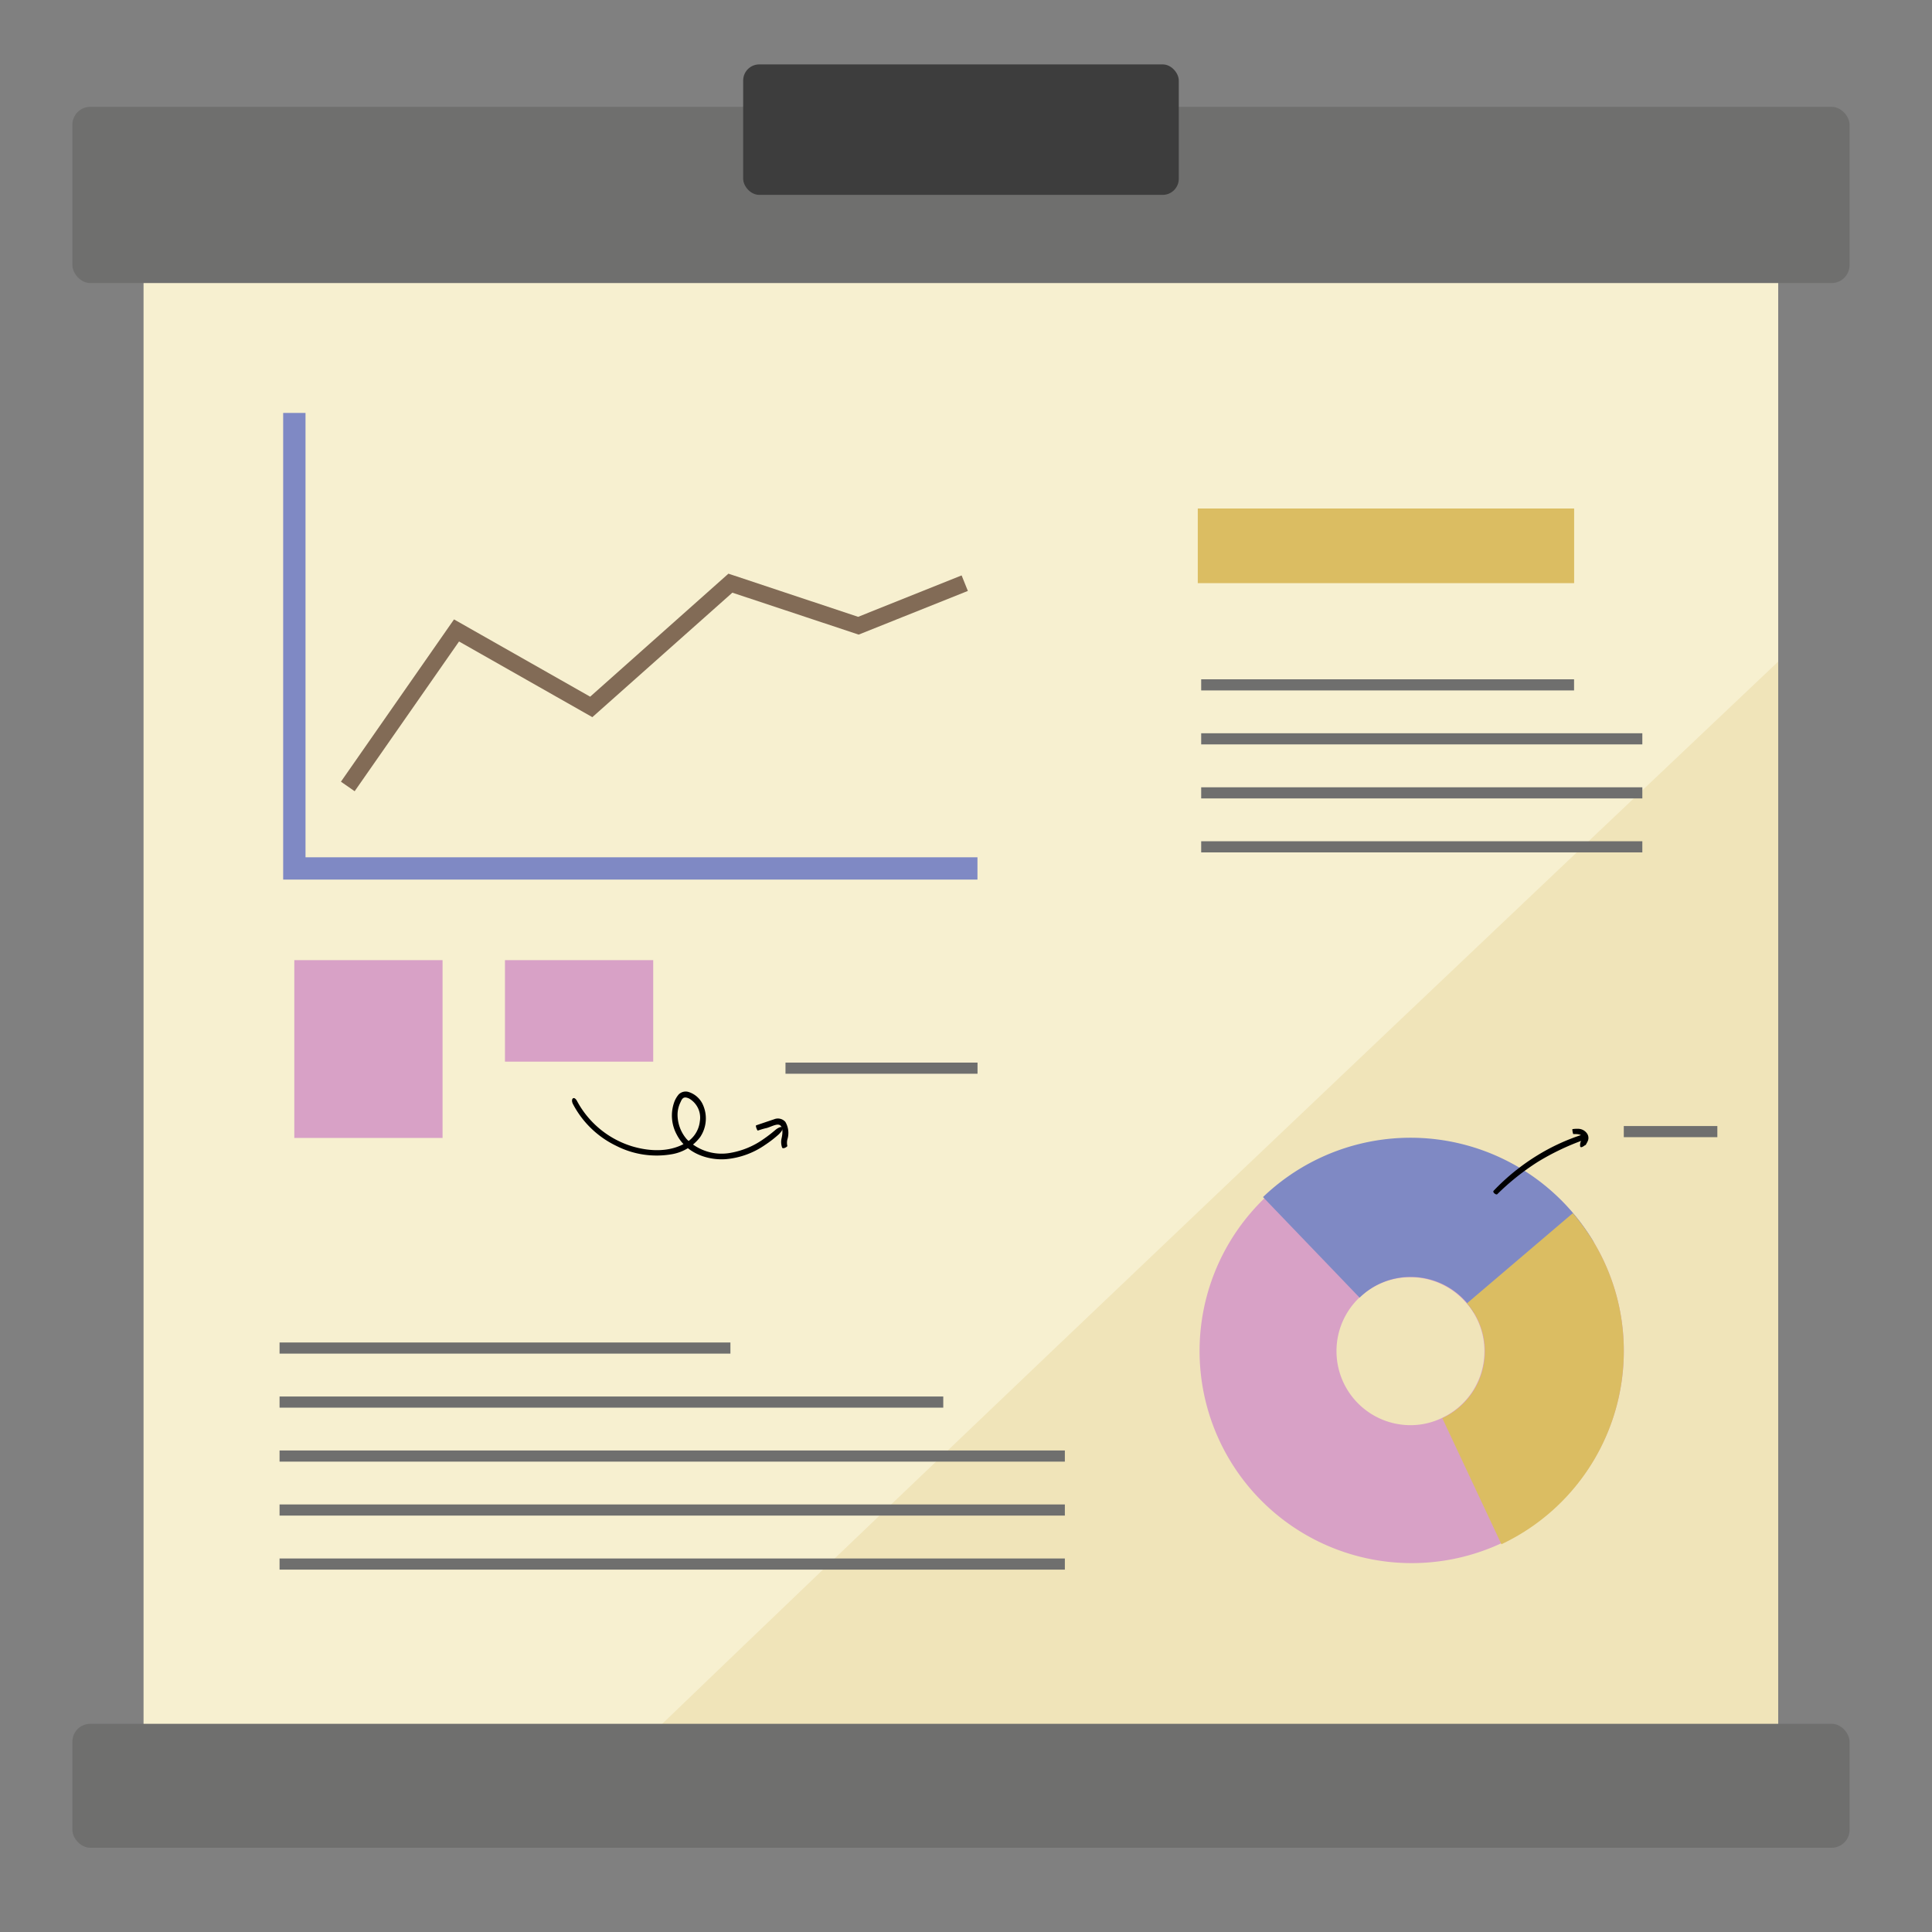 <svg id="Capa_1" data-name="Capa 1" xmlns="http://www.w3.org/2000/svg" viewBox="0 0 300 300"><rect x="0" y="0" width="300" height="300" fill="#808080" stroke="none"/><defs><style>.cls-1{fill:#f7f0d0;}.cls-2{fill:#f0e4b9;}.cls-3{fill:#6f6f6e;}.cls-4{fill:#d8a1c6;}.cls-5{fill:#7f89c4;}.cls-6{fill:#dbbd62;}.cls-7{fill:#826b56;}.cls-8{fill:#3d3d3d;}</style></defs><title>taller-teletrabajo2</title><rect class="cls-1" x="22.29" y="38.75" width="253.83" height="238.54"/><path class="cls-2" d="M276.12,102.73V277.29H92.86C143.31,228.54,244.53,132.62,276.12,102.73Z"/><rect class="cls-3" x="11.24" y="16.59" width="275.96" height="27.36" rx="2.78" ry="2.78"/><rect class="cls-3" x="11.24" y="267.67" width="275.96" height="19.25" rx="2.78" ry="2.78"/><path class="cls-4" d="M247.49,192.89a34.45,34.45,0,0,0-3.29-4.57,32.94,32.94,0,1,0,3.29,4.57ZM219,221.3a11.49,11.49,0,0,1-11.47-11.51,11.46,11.46,0,0,1,20.19-7.43,9.81,9.81,0,0,1,1.14,1.57,11.29,11.29,0,0,1,1.64,5.86,11.42,11.42,0,0,1-6.61,10.4A11.19,11.19,0,0,1,219,221.3Z"/><path class="cls-5" d="M247.49,192.89l-18.58,11a11.44,11.44,0,0,0-9.86-5.61,11.24,11.24,0,0,0-7.93,3.22l-15-15.62a33.08,33.08,0,0,1,51.36,7Z"/><path class="cls-6" d="M252.14,209.79a33.14,33.14,0,0,1-19,30l-9.18-19.58a11.42,11.42,0,0,0,6.61-10.4,11.29,11.29,0,0,0-1.64-5.86,9.81,9.81,0,0,0-1.14-1.57l16.44-14a34.45,34.45,0,0,1,3.29,4.57A32.69,32.69,0,0,1,252.14,209.79Z"/><rect class="cls-3" x="43.41" y="208.46" width="70.01" height="1.73"/><rect class="cls-3" x="43.41" y="216.85" width="103.06" height="1.73"/><rect class="cls-3" x="43.41" y="225.23" width="121.94" height="1.73"/><rect class="cls-3" x="43.41" y="233.61" width="121.94" height="1.73"/><rect class="cls-3" x="43.41" y="242" width="121.94" height="1.73"/><rect class="cls-3" x="186.52" y="105.48" width="57.9" height="1.73"/><rect class="cls-3" x="186.52" y="113.86" width="68.5" height="1.73"/><rect class="cls-3" x="186.52" y="122.25" width="68.5" height="1.73"/><rect class="cls-3" x="186.52" y="130.63" width="68.5" height="1.73"/><polygon class="cls-5" points="151.78 136.58 43.97 136.58 43.97 64.12 47.44 64.12 47.44 133.12 151.78 133.12 151.78 136.58"/><polygon class="cls-7" points="55.07 122.86 52.94 121.38 70.5 96.18 91.64 108.18 113.11 89.08 133.25 95.78 149.32 89.35 150.29 91.76 133.33 98.54 113.72 92.03 91.98 111.36 71.28 99.61 55.07 122.86"/><rect class="cls-4" x="45.7" y="149.09" width="23.02" height="27.61"/><rect class="cls-4" x="78.41" y="149.09" width="23.02" height="15.76"/><rect class="cls-6" x="185.99" y="78.96" width="58.44" height="11.59"/><rect class="cls-3" x="121.97" y="165" width="29.82" height="1.73"/><rect class="cls-8" x="115.4" y="10" width="67.64" height="20.26" rx="2.5" ry="2.5"/><path d="M89.62,171a14.52,14.52,0,0,0,8.54,7c2.47.74,5.62,1,8.19-.46a4.4,4.4,0,0,0,2.32-3.41,3.43,3.43,0,0,0-1.68-3.56c-.68-.29-1-.2-1.3.54a4.4,4.4,0,0,0-.48,2,5.84,5.84,0,0,0,1.45,3.81,7.65,7.65,0,0,0,6.85,2.08,12.57,12.57,0,0,0,5-2.09,22.37,22.37,0,0,0,1.89-1.45c1-.83,1.69-.5.56.65a17.78,17.78,0,0,1-2.2,1.7,12.55,12.55,0,0,1-6,2.18c-2.55.21-6.1-.72-7.69-3.84a6.19,6.19,0,0,1-.38-5,3.93,3.93,0,0,1,.7-1.21,1.54,1.54,0,0,1,1.59-.36,3.62,3.62,0,0,1,2.1,1.82,5.18,5.18,0,0,1-.37,5.18,7,7,0,0,1-4.29,2.63,13.78,13.78,0,0,1-8.7-1.27,14.84,14.84,0,0,1-6.77-6.54C88.57,170.6,89.14,170.08,89.62,171Z"/><path d="M117.42,174.74l1.59-.54,1.22-.41a1.54,1.54,0,0,1,1.73.43,3.39,3.39,0,0,1,.3,2.73,2.18,2.18,0,0,0,0,1c0,.11-.62.51-.81.26a2.6,2.6,0,0,1-.08-1.48c.16-.71.24-1.66-.24-2s-1.52.31-2.17.45-1.21.37-1.3.37S117.27,174.79,117.42,174.74Z"/><path d="M231.93,184.9a33.79,33.79,0,0,1,6.88-5.55,32.09,32.09,0,0,1,6.76-3.12c.38-.1.67.57.27.81a38.67,38.67,0,0,0-7.09,3.4,37.85,37.85,0,0,0-6.26,5C232.31,185.59,231.71,185.14,231.93,184.9Z"/><path d="M244.18,175.33a4.76,4.76,0,0,1,.88-.05,1.69,1.69,0,0,1,1.42.8,1.2,1.2,0,0,1,.11,1,3.34,3.34,0,0,1-.28.56c-.07.12-.07.18-.09.17h-.07c.1-.1-.55.48-.72.29-.11,0-.12-.68.12-1s.26-.42.11-.66c-.28-.47-1.32-.3-1.37-.35S244.1,175.34,244.18,175.33Z"/><rect class="cls-3" x="252.14" y="174.85" width="14.53" height="1.73"/></svg>